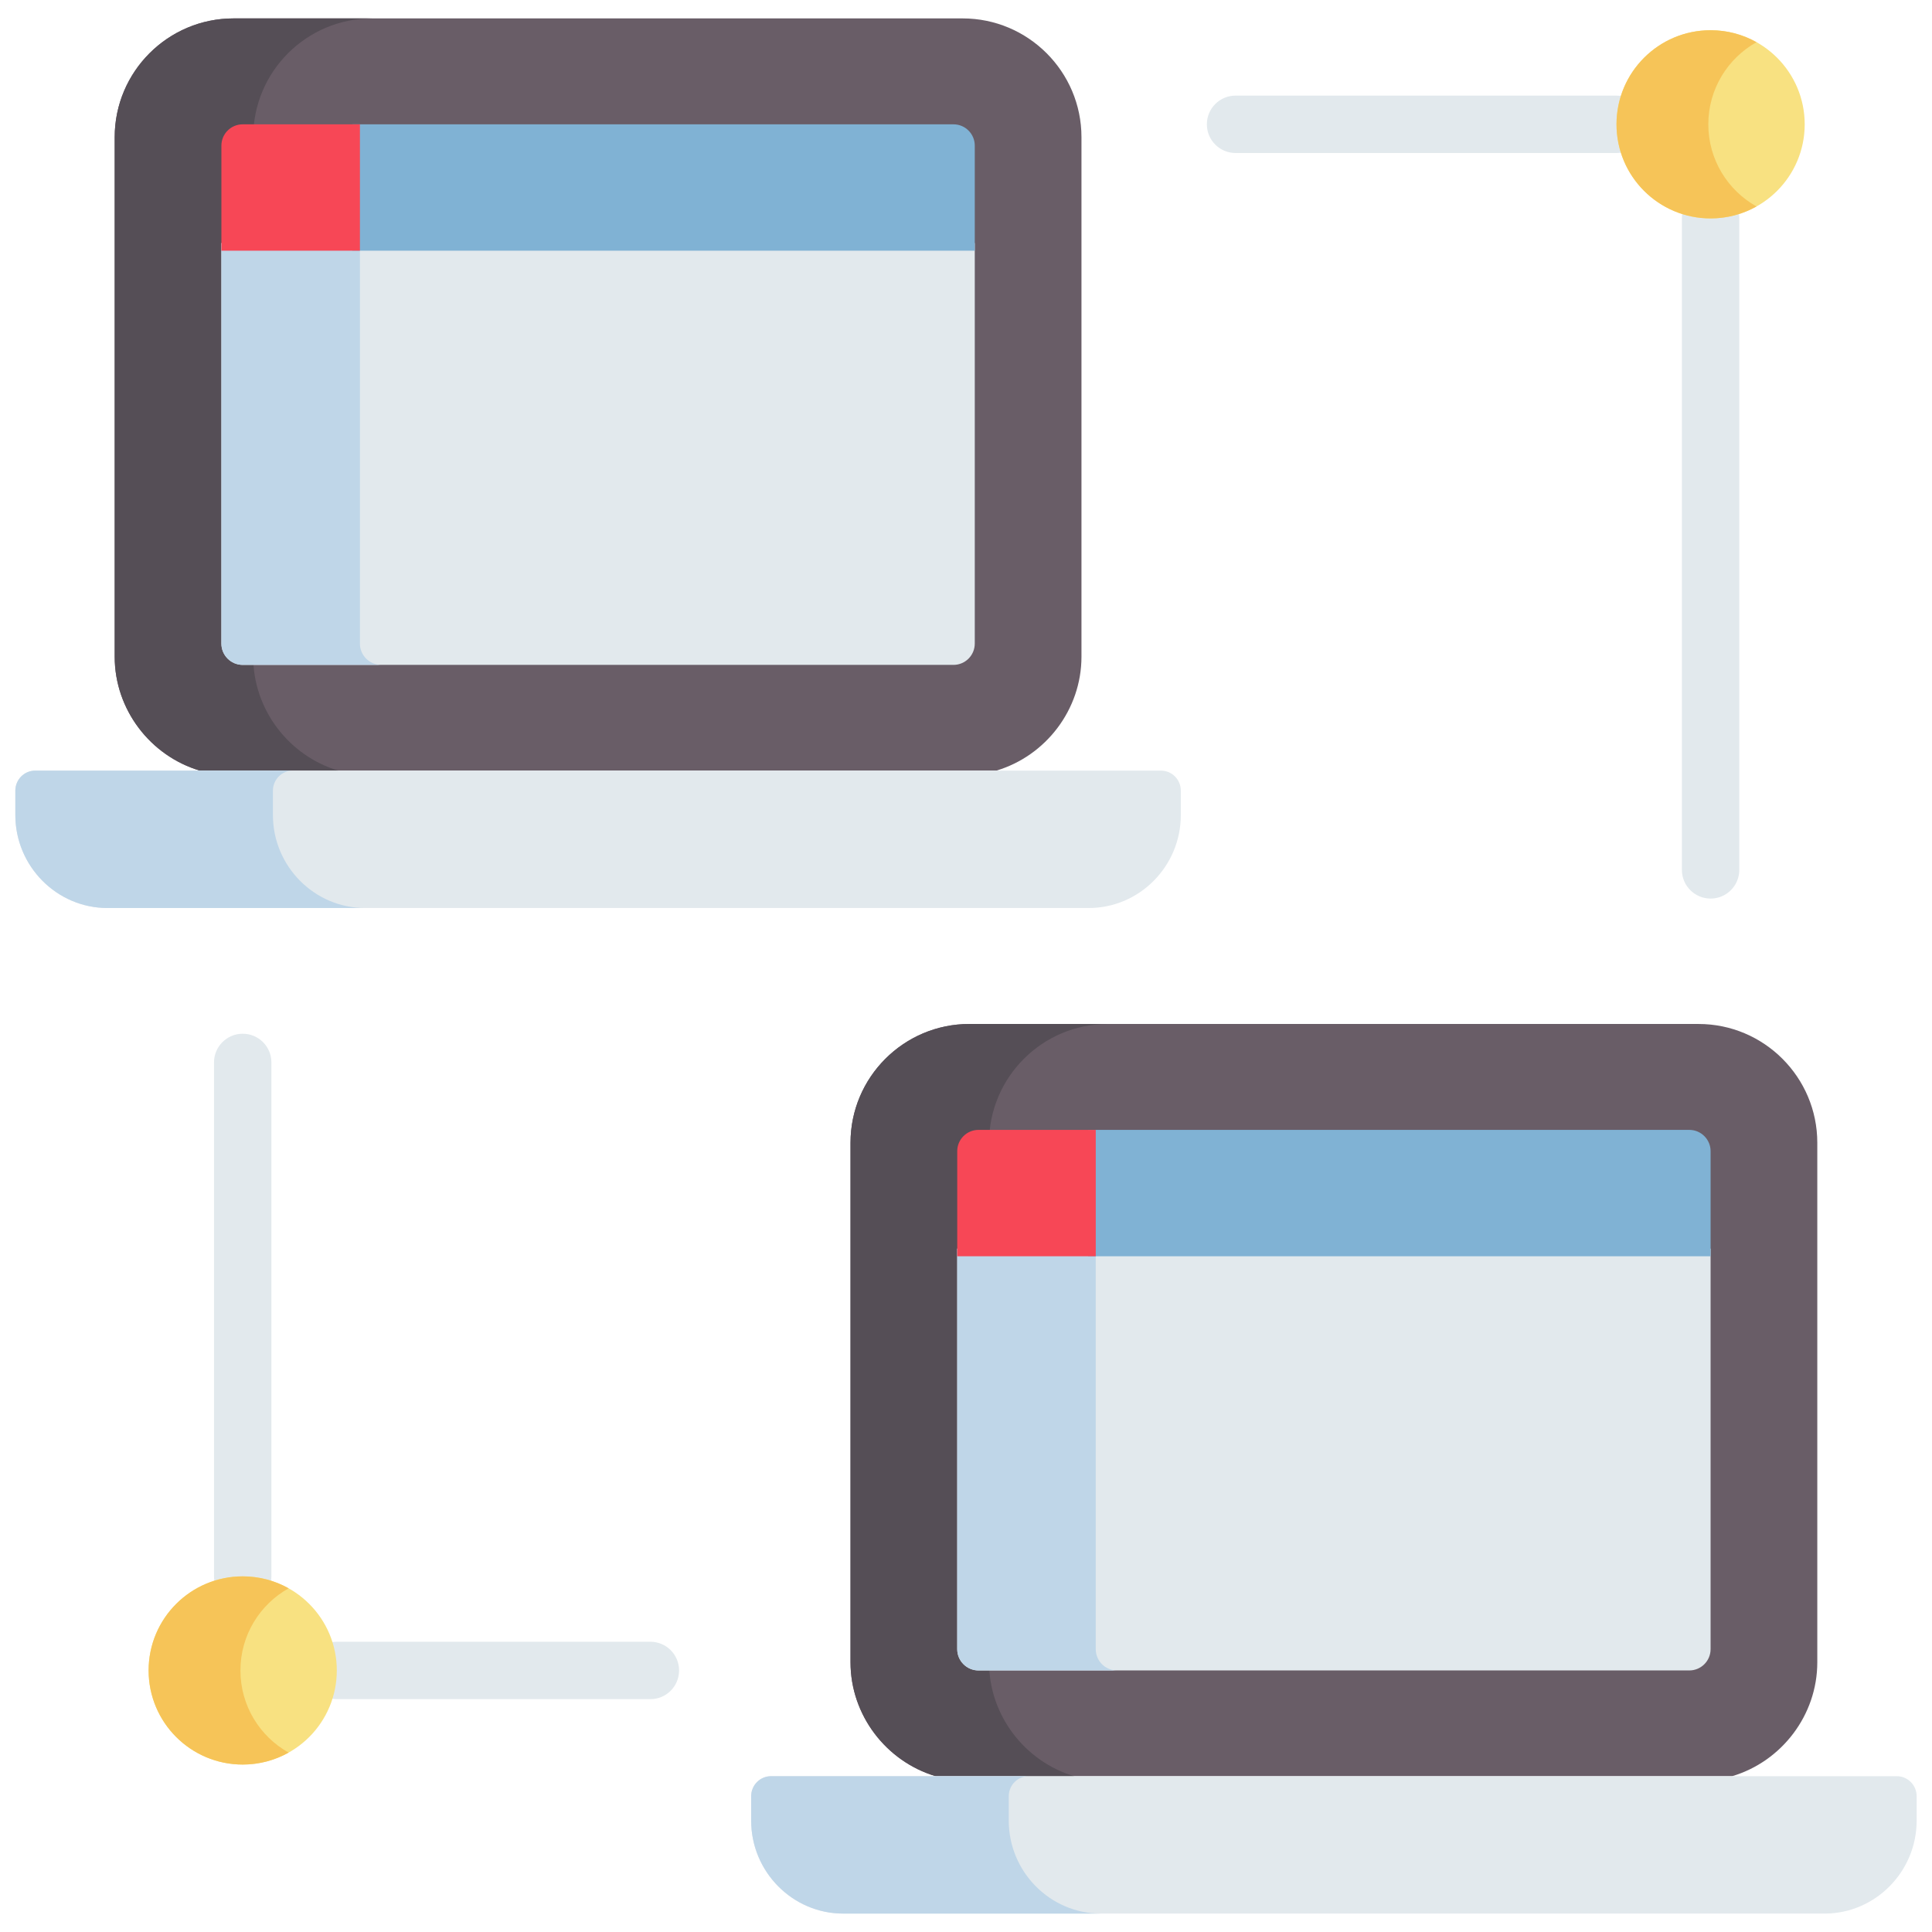 <?xml version="1.0" encoding="utf-8"?>
<!-- Generator: Adobe Illustrator 16.0.2, SVG Export Plug-In . SVG Version: 6.00 Build 0)  -->
<!DOCTYPE svg PUBLIC "-//W3C//DTD SVG 1.1//EN" "http://www.w3.org/Graphics/SVG/1.1/DTD/svg11.dtd">
<svg version="1.1" id="Layer_1" xmlns="http://www.w3.org/2000/svg" xmlns:xlink="http://www.w3.org/1999/xlink" x="0px" y="0px"
	 width="200px" height="200px" viewBox="0 0 200 200" enable-background="new 0 0 200 200" xml:space="preserve">
<g>
	<g>
		<g>
			<path fill="#E2E9ED" d="M167.34,15.839h-39.435c-1.641,0-2.97-1.329-2.97-2.97c0-1.641,1.329-2.971,2.97-2.971h39.435
				c1.641,0,2.97,1.33,2.97,2.971C170.31,14.51,168.98,15.839,167.34,15.839z"/>
			<path fill="#E2E9ED" d="M177.081,93.02c-1.641,0-2.972-1.33-2.972-2.971V22.61c0-1.641,1.331-2.97,2.972-2.97
				c1.64,0,2.97,1.33,2.97,2.97v67.438C180.051,91.689,178.721,93.02,177.081,93.02z"/>
			<path fill="#E2E9ED" d="M67.329,175.896H34.865c-1.64,0-2.97-1.33-2.97-2.973c0-1.639,1.331-2.969,2.97-2.969h32.463
				c1.641,0,2.97,1.33,2.97,2.969C70.298,174.566,68.969,175.896,67.329,175.896z"/>
			<path fill="#E2E9ED" d="M25.125,166.156c-1.641,0-2.97-1.33-2.97-2.971V109.98c0-1.639,1.33-2.969,2.97-2.969
				s2.97,1.33,2.97,2.969v53.205C28.095,164.826,26.766,166.156,25.125,166.156z"/>
		</g>
		<path fill="#695D67" d="M96.863,183.871h82.447c5.128-1.527,8.816-6.324,8.816-11.789v-53.783c0-6.781-5.516-12.297-12.295-12.297
			h-75.49c-6.78,0-12.296,5.516-12.296,12.297v53.785C88.045,177.547,91.734,182.344,96.863,183.871L96.863,183.871z"/>
		<path fill="#554E56" d="M102.386,172.084v-53.785c0-6.781,5.516-12.297,12.296-12.297h-14.34c-6.78,0-12.296,5.516-12.296,12.297
			v53.785c0,5.463,3.689,10.262,8.817,11.789h14.339C106.074,182.344,102.386,177.547,102.386,172.084L102.386,172.084z"/>
		<path fill="#E2E9ED" d="M99.092,129.258v41.461c0,1.219,0.987,2.205,2.205,2.205h73.577c1.219,0,2.206-0.986,2.206-2.205
			c0-1.994,0-33.398,0-41.461H99.092z"/>
		<path fill="#BFD6E8" d="M113.432,170.719v-41.461h-14.34v41.461c0,1.219,0.987,2.205,2.205,2.205h14.341
			C114.42,172.924,113.432,171.938,113.432,170.719z"/>
		<path fill="#80B2D4" d="M174.874,116.965h-62.233v13.084h64.44v-10.877C177.081,117.953,176.093,116.965,174.874,116.965
			L174.874,116.965z"/>
		<path fill="#E2E9ED" d="M196.358,183.871H79.813c-1.134,0-2.053,0.93-2.053,2.072v2.529c0,5.291,4.287,9.621,9.526,9.621h101.598
			c5.239,0,9.527-4.33,9.527-9.621v-2.529C198.411,184.801,197.492,183.871,196.358,183.871L196.358,183.871z"/>
		<path fill="#BFD6E8" d="M104.426,188.473v-2.529c0-1.143,0.919-2.072,2.053-2.072H79.813c-1.134,0-2.053,0.93-2.053,2.072v2.529
			c0,5.291,4.287,9.621,9.526,9.621h26.666C108.713,198.094,104.426,193.764,104.426,188.473L104.426,188.473z"/>
		<circle fill="#F8E181" cx="177.081" cy="12.869" r="9.741"/>
		<circle fill="#F8E181" cx="25.125" cy="172.925" r="9.741"/>
		<path fill="#F6C458" d="M176.844,12.87c0-3.654,2.013-6.835,4.988-8.503c-1.405-0.788-3.025-1.239-4.751-1.239
			c-5.381,0-9.741,4.361-9.741,9.742c0,5.379,4.36,9.741,9.741,9.741c1.726,0,3.346-0.451,4.751-1.238
			C178.856,19.705,176.844,16.523,176.844,12.87L176.844,12.87z"/>
		<path fill="#F6C458" d="M24.889,172.924c0-3.652,2.012-6.834,4.989-8.502c-1.406-0.787-3.026-1.238-4.752-1.238
			c-5.38,0-9.742,4.361-9.742,9.74c0,5.381,4.362,9.742,9.742,9.742c1.726,0,3.346-0.451,4.752-1.238
			C26.9,179.762,24.889,176.578,24.889,172.924L24.889,172.924z"/>
		<path fill="#F74756" d="M113.432,130.049v-13.084h-12.135c-1.218,0-2.205,0.988-2.205,2.207v10.877H113.432z"/>
		<path fill="#695D67" d="M20.689,79.775h82.448c5.127-1.527,8.816-6.325,8.816-11.789V14.202c0-6.779-5.517-12.296-12.296-12.296
			H24.169c-6.78,0-12.296,5.517-12.296,12.296v53.785C11.873,73.45,15.562,78.248,20.689,79.775L20.689,79.775z"/>
		<path fill="#554E56" d="M26.213,67.987V14.202c0-6.779,5.516-12.296,12.296-12.296h-14.34c-6.78,0-12.296,5.516-12.296,12.296
			v53.785c0,5.463,3.688,10.261,8.816,11.789h14.34C29.902,78.248,26.213,73.45,26.213,67.987z"/>
		<path fill="#E2E9ED" d="M22.918,25.161v41.461c0,1.218,0.988,2.207,2.207,2.207h73.577c1.219,0,2.206-0.988,2.206-2.207
			c0-1.994,0-33.399,0-41.461H22.918z"/>
		<path fill="#BFD6E8" d="M37.259,66.623V25.161H22.918v41.461c0,1.218,0.988,2.207,2.207,2.207h14.34
			C38.247,68.829,37.259,67.84,37.259,66.623z"/>
		<path fill="#80B2D4" d="M98.702,12.87H36.467v13.083h64.441V15.076C100.908,13.857,99.92,12.87,98.702,12.87z"/>
		<path fill="#E2E9ED" d="M120.186,79.775H3.641c-1.134,0-2.053,0.928-2.053,2.073v2.529c0,5.291,4.287,9.62,9.526,9.62h101.598
			c5.24,0,9.526-4.329,9.526-9.62v-2.529C122.238,80.704,121.319,79.775,120.186,79.775L120.186,79.775z"/>
		<path fill="#BFD6E8" d="M28.253,84.377v-2.529c0-1.145,0.919-2.073,2.053-2.073H3.641c-1.134,0-2.053,0.928-2.053,2.073v2.529
			c0,5.291,4.287,9.62,9.526,9.62H37.78C32.54,93.996,28.253,89.667,28.253,84.377z"/>
		<path fill="#F74756" d="M37.259,25.953V12.87H25.125c-1.219,0-2.206,0.987-2.206,2.206v10.877H37.259z"/>
	</g>
</g>
</svg>
